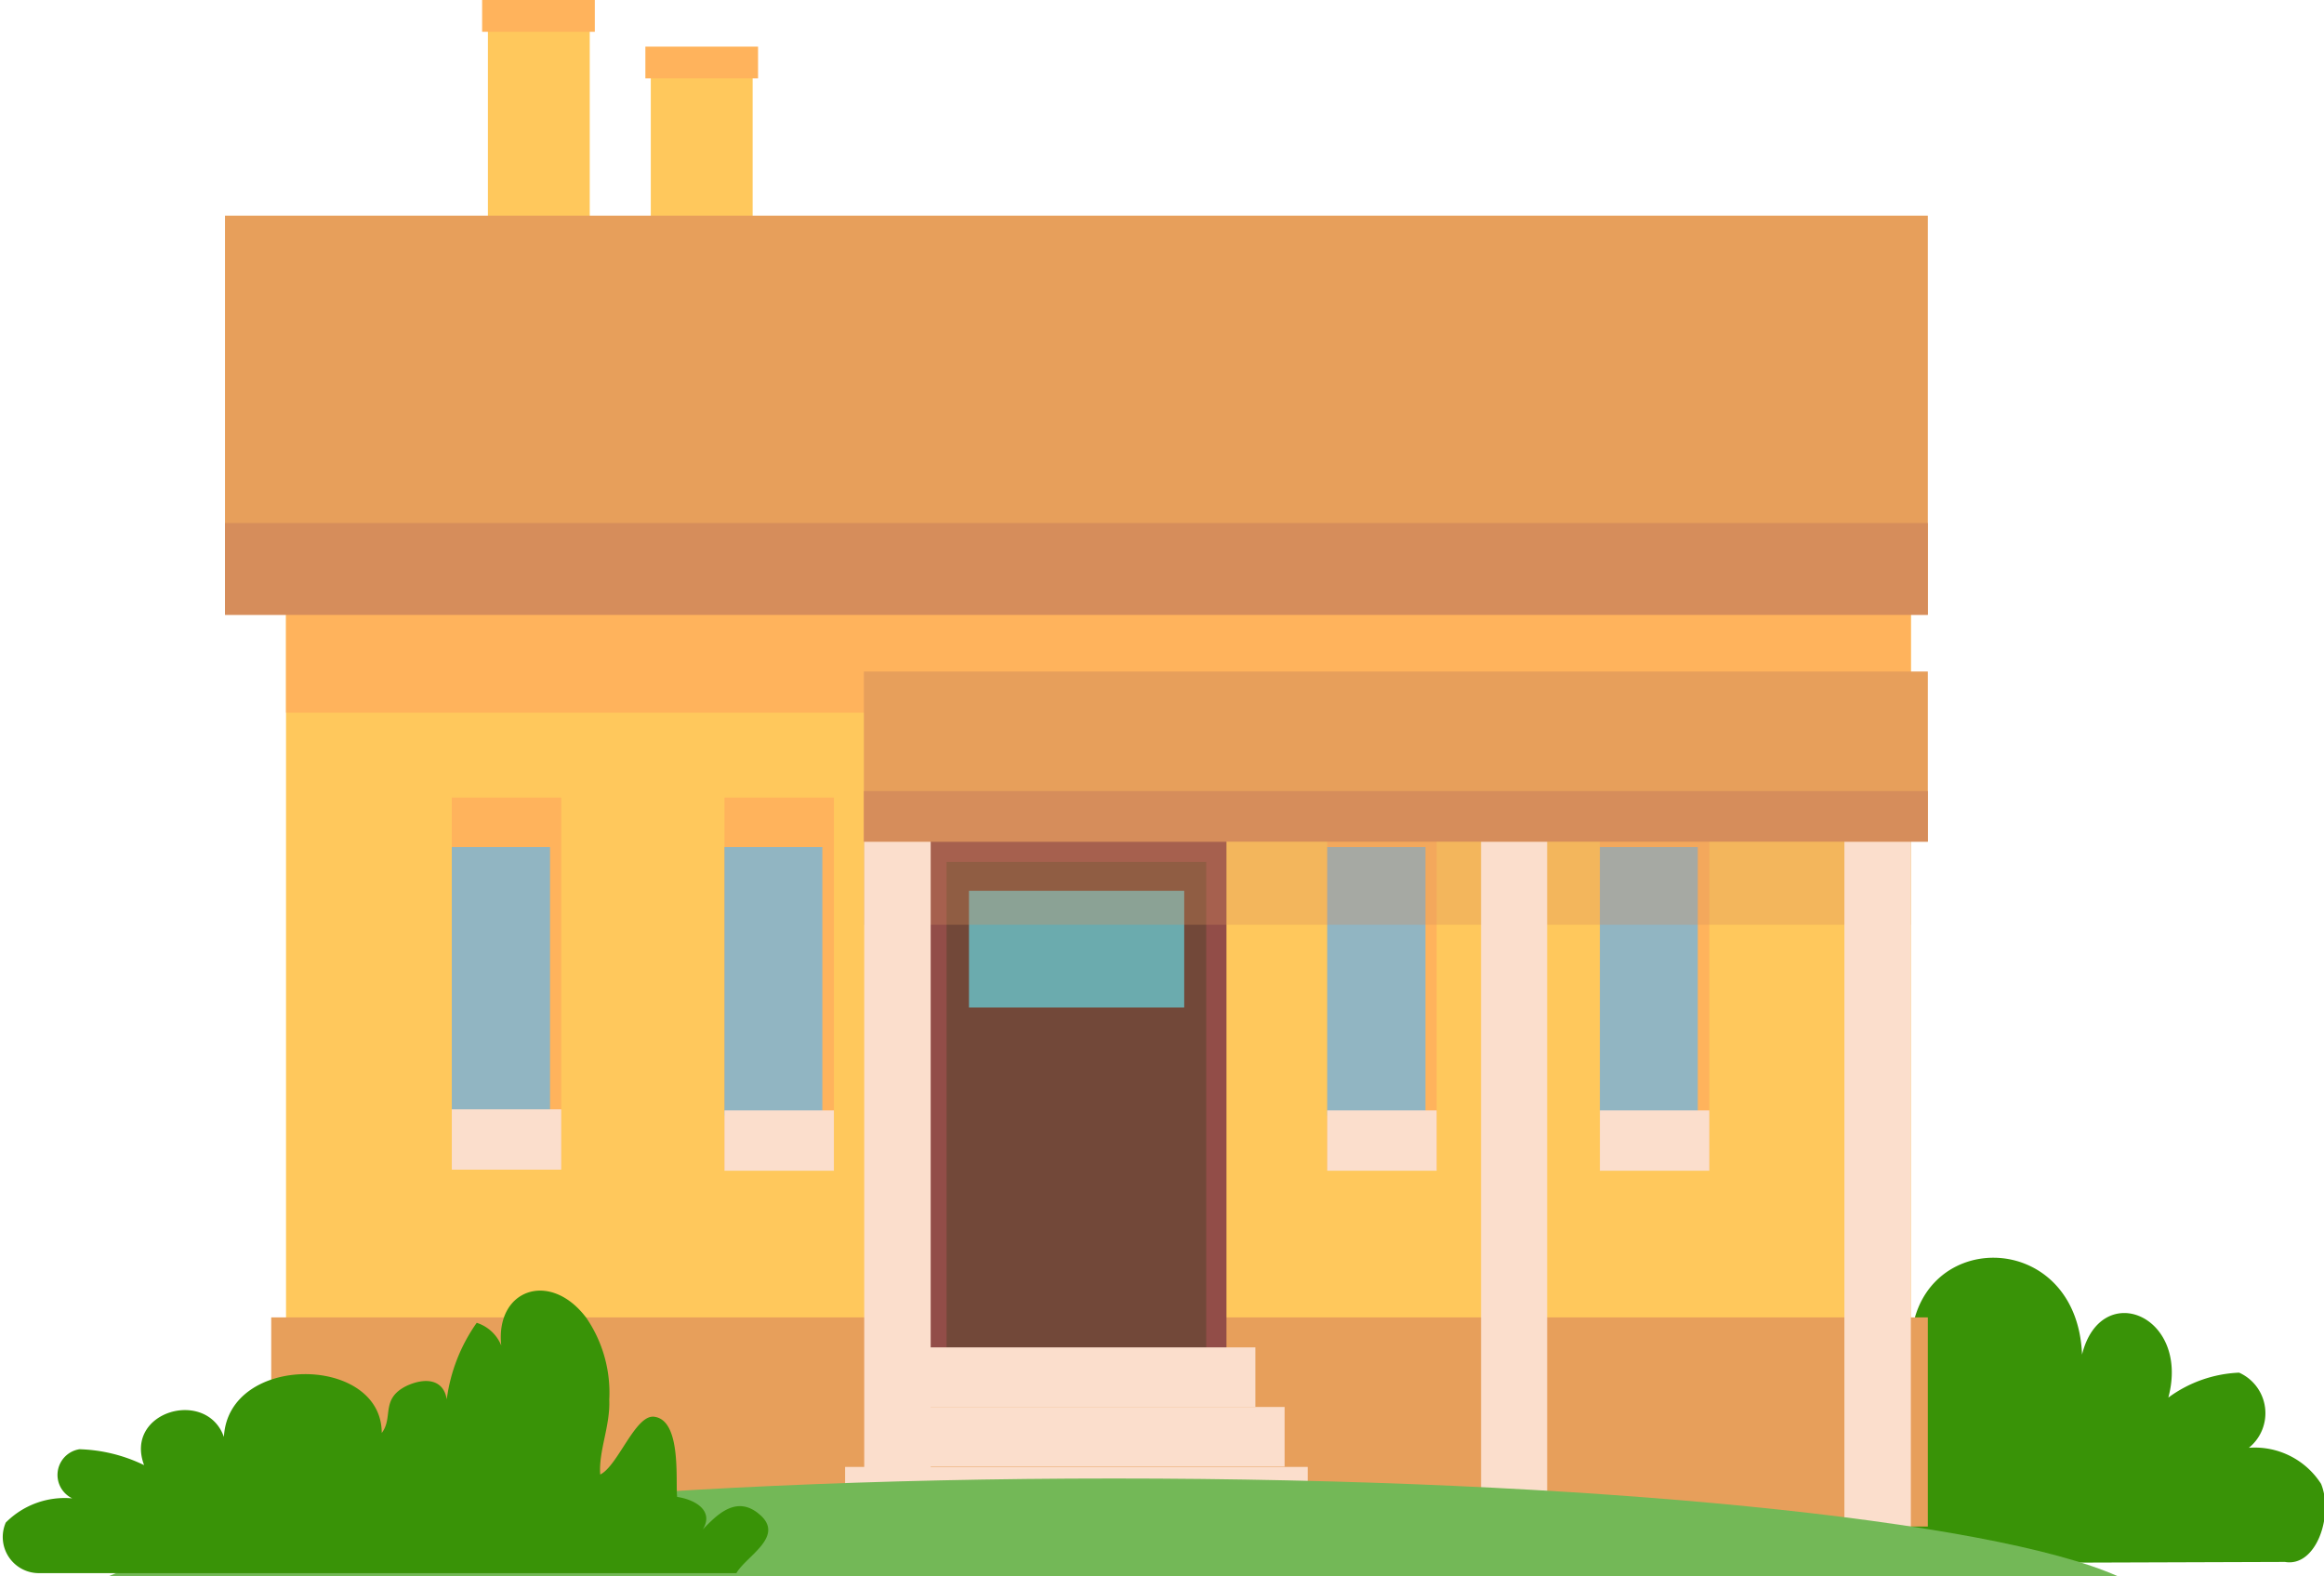 <?xml version="1.0" encoding="UTF-8"?><svg xmlns="http://www.w3.org/2000/svg" viewBox="0 0 64.35 43.64"><defs><style>.cls-1{isolation:isolate;}.cls-2{fill:#399307;}.cls-3{fill:#ffc85c;}.cls-4{fill:#ffb35c;}.cls-5{fill:#e79f5b;}.cls-6{fill:#91b5c2;}.cls-12,.cls-7{fill:#d68d5b;}.cls-8{fill:#924d48;}.cls-9{fill:#724839;}.cls-10{fill:#fbdecc;}.cls-11{fill:#6babae;}.cls-12{opacity:0.3;mix-blend-mode:multiply;}.cls-13{fill:#73b857;}</style></defs><g class="cls-1"><g id="Layer_2" data-name="Layer 2"><g id="Layer_1-2" data-name="Layer 1"><path class="cls-2" d="M42.29,43.31c-.28-.7-1.45-1.52-.73-2.46.59-.76,1.32.09,1.73.6a1,1,0,0,1,.77-1.38c.06-.67-.13-3.28.7-3.42.56-.09,1.12,2.09,1.61,2.47.06-1-.31-2.07-.27-3.19a7.65,7.65,0,0,1,.68-3.49c1.12-2,2.74-1.21,2.55,1.18a1.48,1.48,0,0,1,.74-1c.65.93.64,2.16.9,3.26.1-.86.66-.93,1.21-.56.78.54.39,1.33.73,2,0-3.34,4.6-3.39,4.74.18.52-2.1,3-1.1,2.39,1.19A3.55,3.55,0,0,1,62,38a1.23,1.23,0,0,1,.27,2.08,2.18,2.18,0,0,1,2,1c.35.86-.13,2.31-1,2.16Z"/><rect class="cls-3" x="13.51" y="0.26" width="2.82" height="6.79"/><rect class="cls-4" x="13.35" width="3.12" height="0.88"/><rect class="cls-3" x="18.02" y="1.55" width="2.82" height="6.79"/><rect class="cls-4" x="17.87" y="1.29" width="3.12" height="0.88"/><rect class="cls-3" x="7.92" y="15.63" width="44.99" height="26.63"/><rect class="cls-4" x="7.92" y="15.63" width="44.99" height="4.1"/><rect class="cls-5" x="7.51" y="36.47" width="45.87" height="5.79"/><rect class="cls-4" x="12.51" y="22.08" width="3.03" height="10.3"/><rect class="cls-6" x="12.51" y="23.45" width="2.72" height="7.43"/><rect class="cls-4" x="20.06" y="22.08" width="3.03" height="10.3"/><rect class="cls-6" x="20.06" y="23.45" width="2.71" height="7.43"/><rect class="cls-4" x="36.75" y="22.08" width="3.03" height="10.3"/><rect class="cls-6" x="36.75" y="23.45" width="2.72" height="7.43"/><rect class="cls-4" x="44.3" y="22.08" width="3.03" height="10.3"/><rect class="cls-6" x="44.3" y="23.45" width="2.71" height="7.43"/><rect class="cls-5" x="6.23" y="5.97" width="47.15" height="11.05"/><rect class="cls-7" x="6.23" y="14.48" width="47.15" height="2.54"/><rect class="cls-8" x="25.66" y="22.96" width="8.3" height="15.81"/><rect class="cls-9" x="26.21" y="23.86" width="7.19" height="14.48"/><rect class="cls-10" x="24.85" y="37.3" width="9.91" height="1.65"/><rect class="cls-10" x="24.05" y="38.95" width="11.52" height="1.65"/><rect class="cls-10" x="23.4" y="40.61" width="12.81" height="1.66"/><rect class="cls-11" x="26.83" y="24.66" width="5.96" height="3.23"/><rect class="cls-12" x="23.92" y="23.3" width="28.99" height="2.3"/><rect class="cls-10" x="51.07" y="22.7" width="1.84" height="19.56"/><rect class="cls-10" x="41.01" y="22.76" width="1.83" height="19.56"/><rect class="cls-10" x="23.93" y="22.76" width="1.84" height="19.56"/><rect class="cls-5" x="23.92" y="18.59" width="29.46" height="4.71"/><rect class="cls-7" x="23.92" y="21.9" width="29.46" height="1.4"/><rect class="cls-10" x="12.51" y="30.71" width="3.03" height="1.67"/><rect class="cls-10" x="20.06" y="30.74" width="3.03" height="1.67"/><rect class="cls-10" x="36.75" y="30.74" width="3.03" height="1.67"/><rect class="cls-10" x="44.3" y="30.74" width="3.03" height="1.67"/><path class="cls-13" d="M58.65,43.64C55.17,42.08,44,40.93,30.84,40.93S6.51,42.08,3,43.64Z"/><path class="cls-2" d="M20.39,43.55c.26-.46,1.33-1,.67-1.6s-1.22,0-1.6.39c.31-.5-.18-.82-.71-.9-.05-.43.13-2.13-.64-2.22-.52-.06-1,1.36-1.49,1.6-.05-.65.28-1.34.25-2.07a3.67,3.67,0,0,0-.63-2.26c-1-1.34-2.53-.8-2.36.76a1.09,1.09,0,0,0-.68-.63,4.74,4.74,0,0,0-.83,2.12c-.09-.57-.61-.61-1.12-.37-.72.36-.35.87-.68,1.3,0-2.17-4.25-2.21-4.37.11-.48-1.36-2.77-.71-2.21.78a4.37,4.37,0,0,0-1.79-.44A.72.72,0,0,0,2,41.48a2.3,2.3,0,0,0-1.84.67,1,1,0,0,0,.9,1.4Z"/></g></g></g></svg>
